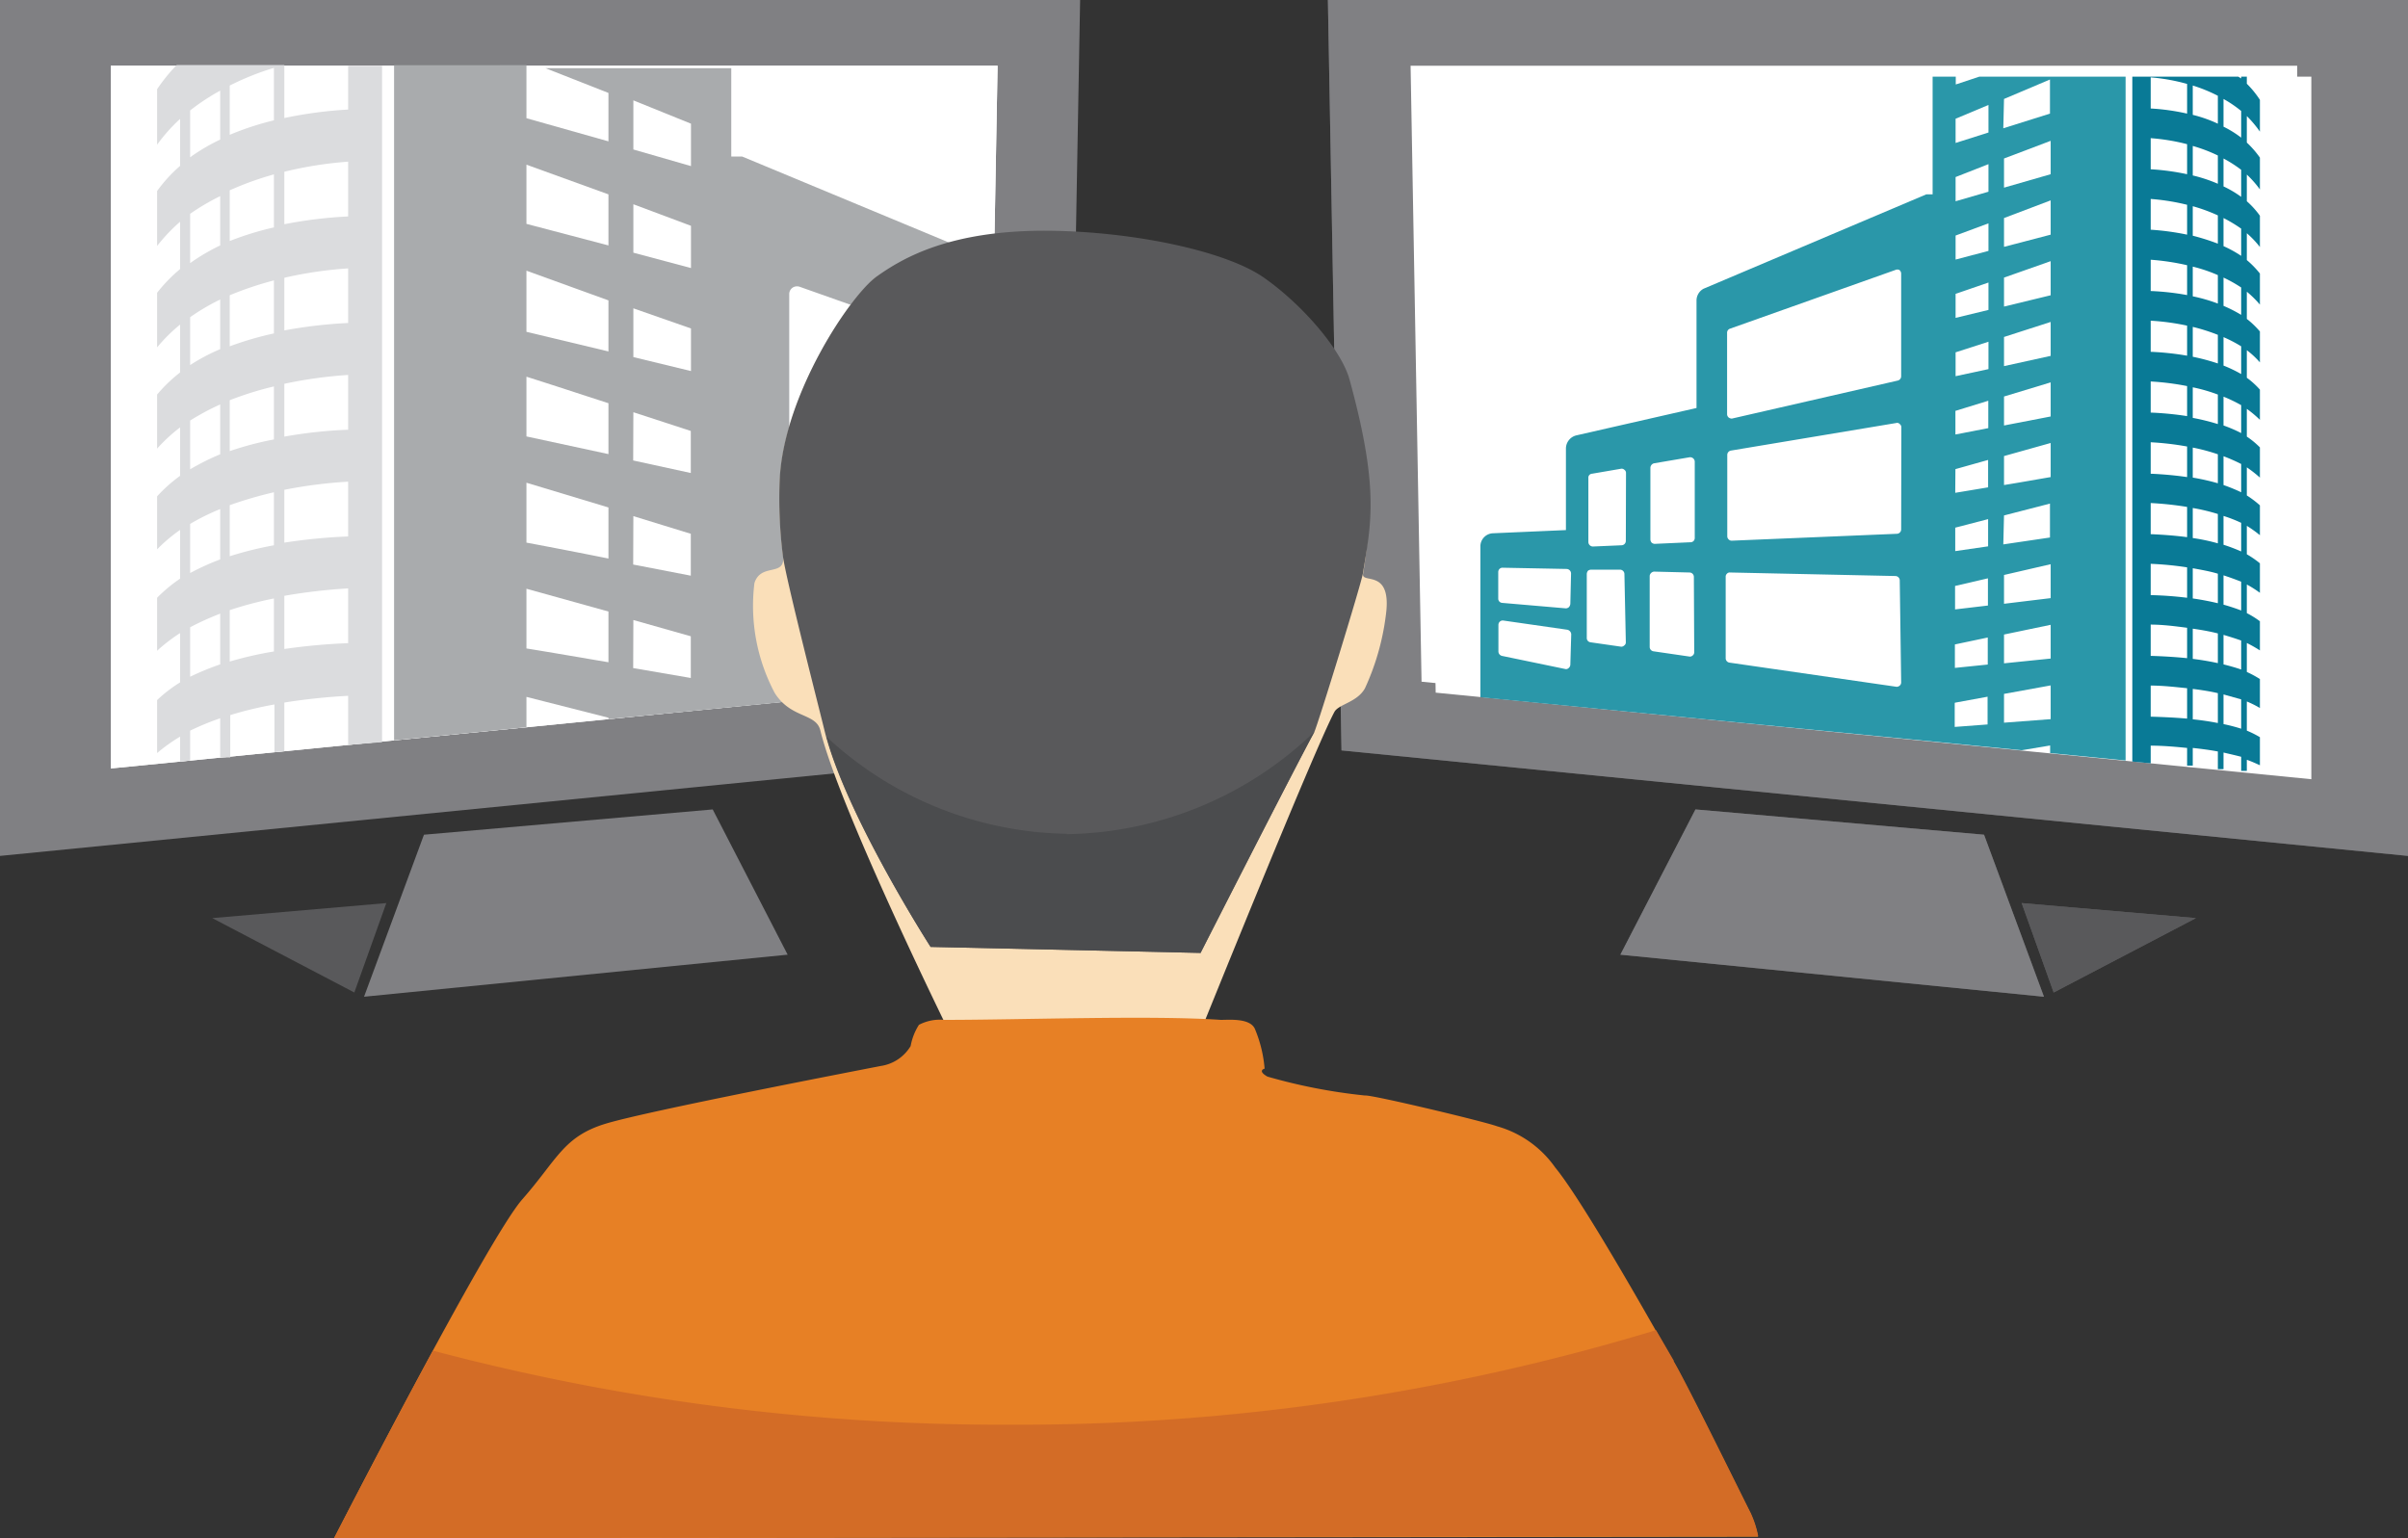 <?xml version="1.0" encoding="UTF-8"?> <svg xmlns="http://www.w3.org/2000/svg" viewBox="0 0 136.26 87.06"><rect x="0" y="0" width="136.26" height="87.06" fill="#333333" stroke="none"/><defs><style>.cls-1{fill:#59595b;}.cls-1,.cls-11,.cls-2,.cls-3,.cls-9{fill-rule:evenodd;}.cls-2{fill:#808083;}.cls-3,.cls-4{fill:#fff;}.cls-5{fill:#097a96;}.cls-6{fill:#2a97a9;}.cls-7{fill:#dbdcde;}.cls-8{fill:#a9abad;}.cls-9{fill:#fadfb9;}.cls-10{fill:#e78025;}.cls-11{fill:#4b4c4e;}.cls-12{fill:#d36c26;}</style></defs><title>illustration_desktopAsset 41</title><g id="Layer_2" data-name="Layer 2"><g id="Layer_1-2" data-name="Layer 1"><polygon class="cls-1" points="75.14 0 136.26 0 136.26 48.44 75.91 42.47 75.14 0"></polygon><polygon class="cls-1" points="79.82 3.72 129.99 3.72 129.99 43.49 80.44 38.58 79.82 3.72"></polygon><polygon class="cls-1" points="115.66 56.41 112.27 47.24 95.94 45.81 91.69 54.03 115.66 56.41"></polygon><polygon class="cls-1" points="114.4 51.11 124.26 51.96 116.21 56.17 114.4 51.11"></polygon><polygon class="cls-2" points="75.14 0 136.26 0 136.26 48.44 75.91 42.47 75.14 0"></polygon><polygon class="cls-3" points="79.82 3.72 129.99 3.72 129.99 43.49 80.44 38.58 79.82 3.72"></polygon><polygon class="cls-2" points="115.66 56.41 112.27 47.24 95.94 45.81 91.69 54.03 115.66 56.41"></polygon><polygon class="cls-1" points="114.4 51.11 124.26 51.96 116.21 56.17 114.4 51.11"></polygon><polygon class="cls-2" points="61.12 0 0 0 0 48.44 60.36 42.47 61.12 0"></polygon><polygon class="cls-3" points="56.45 3.72 6.27 3.72 6.27 43.49 55.82 38.58 56.45 3.72"></polygon><polygon class="cls-4" points="81.24 39.2 130.79 44.1 130.79 4.34 80.61 4.34 81.24 39.2"></polygon><path class="cls-5" d="M121.7,43.2v-1c.68,0,1.37.06,2.06.13v1l.32,0v-1c.48.05,1,.12,1.42.2v1l.32,0v-.94c.34.08.66.15,1,.24v.8l.32,0V43c.26.09.5.2.74.31V41.72a5.68,5.68,0,0,0-.74-.37V39.7a5.68,5.68,0,0,1,.74.37V38.43a5.81,5.81,0,0,0-.74-.4V36.39a7.5,7.5,0,0,1,.74.42V35.16a5.09,5.09,0,0,0-.74-.46V33.08a6.19,6.19,0,0,1,.74.47V31.88a5.4,5.4,0,0,0-.74-.51V29.76a6.61,6.61,0,0,1,.74.53V28.6a5.75,5.75,0,0,0-.74-.56V26.45a7,7,0,0,1,.74.58V25.32a4.8,4.8,0,0,0-.74-.61V23.14a6.39,6.39,0,0,1,.74.62V22.05a4.72,4.72,0,0,0-.74-.67V19.82a4.84,4.84,0,0,1,.74.69V18.76a5,5,0,0,0-.74-.71V16.51a5.68,5.68,0,0,1,.74.73V15.48a5.32,5.32,0,0,0-.74-.76V13.2a5.46,5.46,0,0,1,.74.78V12.21a4.86,4.86,0,0,0-.74-.82V9.88a5.93,5.93,0,0,1,.74.84V8.92a5.5,5.5,0,0,0-.74-.85V6.57a6.27,6.27,0,0,1,.74.88V5.65a5.54,5.54,0,0,0-.74-.91v-.4h-.32v.1l-.16-.1h-6V43.1Zm4.12-37.6a6.83,6.83,0,0,1,1,.68V7.79a5.8,5.8,0,0,0-1-.62Zm0,3.37a7.18,7.18,0,0,1,1,.64v1.53a6.07,6.07,0,0,0-1-.59Zm0,3.37a8,8,0,0,1,1,.6v1.54a6.67,6.67,0,0,0-1-.55Zm0,3.37a7.79,7.79,0,0,1,1,.56v1.55a7.55,7.55,0,0,0-1-.51Zm0,3.37a7.6,7.6,0,0,1,1,.52v1.57a7.43,7.43,0,0,0-1-.48Zm0,3.37a8.09,8.09,0,0,1,1,.48v1.58a7.85,7.85,0,0,0-1-.43Zm0,3.37a9.71,9.71,0,0,1,1,.44v1.6a9.59,9.59,0,0,0-1-.41Zm0,3.38a7.69,7.69,0,0,1,1,.39v1.62a9.49,9.49,0,0,0-1-.38Zm0,3.36c.34.11.67.23,1,.36v1.63c-.31-.12-.64-.23-1-.33Zm0,3.37c.34.1.66.2,1,.32v1.64c-.32-.11-.64-.2-1-.29Zm0,3.37,1,.28v1.66a10,10,0,0,0-1-.26ZM124.08,4.84a8.81,8.81,0,0,1,1.42.58V7a7.71,7.71,0,0,0-1.42-.5Zm0,3.42a8.66,8.66,0,0,1,1.42.54v1.6a8.44,8.44,0,0,0-1.42-.47Zm0,3.41a9.6,9.6,0,0,1,1.42.52v1.6a12.39,12.39,0,0,0-1.42-.45Zm0,3.42a8.47,8.47,0,0,1,1.42.48v1.61a9.31,9.31,0,0,0-1.42-.41Zm0,3.41a10.69,10.69,0,0,1,1.42.45v1.62a12.29,12.29,0,0,0-1.42-.38Zm0,3.42a9.31,9.31,0,0,1,1.42.41V24a12.28,12.28,0,0,0-1.42-.35Zm0,3.41a11,11,0,0,1,1.42.38v1.64a12.76,12.76,0,0,0-1.42-.32Zm0,3.42a10.89,10.89,0,0,1,1.42.34v1.66a10.83,10.83,0,0,0-1.42-.3Zm0,3.41c.49.09,1,.18,1.42.31v1.67c-.46-.11-.93-.2-1.42-.27Zm0,3.42c.49.07,1,.16,1.42.27v1.68c-.46-.1-.93-.18-1.42-.24Zm0,3.41c.49.06,1,.14,1.42.24v1.69c-.46-.09-.93-.16-1.42-.21ZM121.7,4.38a10.76,10.76,0,0,1,2.06.37V6.43a12.3,12.3,0,0,0-2.06-.29Zm0,3.44a11.5,11.5,0,0,1,2.06.34v1.7a13.4,13.4,0,0,0-2.06-.28Zm0,3.44a12.43,12.43,0,0,1,2.06.33v1.69A14.69,14.69,0,0,0,121.7,13Zm0,3.44a13.5,13.5,0,0,1,2.06.31V16.7a14.59,14.59,0,0,0-2.06-.23Zm0,3.45a13.4,13.4,0,0,1,2.06.28v1.7a16.19,16.19,0,0,0-2.06-.22Zm0,3.44a14.69,14.69,0,0,1,2.06.26v1.7a18.17,18.17,0,0,0-2.06-.2Zm0,3.44a16.26,16.26,0,0,1,2.06.24V27c-.69-.1-1.38-.16-2.06-.19Zm0,3.44a18.24,18.24,0,0,1,2.06.22V30.4c-.69-.09-1.38-.14-2.06-.17Zm0,3.44a18.17,18.17,0,0,1,2.06.2v1.72a20.59,20.59,0,0,0-2.06-.15Zm0,3.44c.68,0,1.37.09,2.06.18v1.72c-.69-.07-1.38-.11-2.06-.13Zm0,3.45c.68,0,1.37.08,2.06.15v1.72c-.69-.06-1.38-.09-2.06-.11Z"></path><path class="cls-6" d="M109.29,11h.06v0l-.35,0L96.4,16.34A.76.76,0,0,0,96,17v6.09l-6.8,1.55a.77.77,0,0,0-.59.75V30l-4.12.18a.74.74,0,0,0-.72.74v8.54l30.63,3,1.61-.27v.43l4.27.42V4.34H112l-1.33.44V4.34h-1.31V11h-.06M88.86,37.61a.26.26,0,0,1-.1.2.22.22,0,0,1-.15.06h0l-3.62-.75a.26.26,0,0,1-.2-.25V35.37a.26.26,0,0,1,.08-.19.24.24,0,0,1,.2-.06l3.62.52a.28.28,0,0,1,.22.25Zm0-3.44a.33.33,0,0,1-.08.19.28.28,0,0,1-.17.07h0L85,34.12a.24.24,0,0,1-.22-.25V32.39a.26.26,0,0,1,.07-.19.24.24,0,0,1,.18-.07l3.62.07a.26.26,0,0,1,.25.26ZM92,36.35a.21.21,0,0,1-.09.18.24.24,0,0,1-.17.07h0L90,36.35a.24.24,0,0,1-.21-.24V32.49a.32.32,0,0,1,.07-.19.31.31,0,0,1,.19-.06l1.62,0a.25.25,0,0,1,.25.25Zm0-5.74a.25.25,0,0,1-.25.25l-1.62.07h0a.26.26,0,0,1-.25-.26V27.05a.22.22,0,0,1,.21-.24l1.63-.28a.22.22,0,0,1,.2.06.21.21,0,0,1,.09.18Zm3.87,6.3a.23.23,0,0,1-.09.19.23.23,0,0,1-.16.06h0l-2.06-.3a.25.25,0,0,1-.21-.25v-4a.24.24,0,0,1,.07-.17.26.26,0,0,1,.18-.09l2,.05a.25.25,0,0,1,.25.25Zm-.24-6.22-2,.09h0a.28.28,0,0,1-.17-.07.29.29,0,0,1-.07-.18V26.47a.27.27,0,0,1,.21-.25l2-.34a.26.26,0,0,1,.21.06.25.25,0,0,1,.09.19v4.31h0a.24.24,0,0,1-.24.25m11.92,7.92a.24.24,0,0,1-.08.19.28.28,0,0,1-.17.07h0L97.86,37.5a.25.25,0,0,1-.21-.25v-4.6a.23.23,0,0,1,.07-.18.21.21,0,0,1,.18-.07l9.35.2a.25.25,0,0,1,.25.24Zm0-8.65a.25.25,0,0,1-.24.25l-9.35.39h0a.24.24,0,0,1-.17-.07.25.25,0,0,1-.08-.18v-4.6a.25.25,0,0,1,.21-.25l9.35-1.56a.19.19,0,0,1,.2.06.22.22,0,0,1,.09.19Zm0-8.66a.25.25,0,0,1-.2.24L98,23.69h0a.32.32,0,0,1-.18-.06.25.25,0,0,1-.09-.2v-4.6a.24.24,0,0,1,.17-.23l9.35-3.32a.27.27,0,0,1,.23,0,.27.27,0,0,1,.1.21Zm5.82-15.7L116,4.5V6.43l-2.64.83Zm0,3.37,2.64-1V9.86l-2.64.76Zm0,3.37,2.64-1v1.94l-2.64.69Zm0,3.37,2.64-.93v1.93l-2.64.64Zm0,3.36,2.64-.85v1.92l-2.64.58Zm0,3.37,2.64-.8v1.93l-2.64.51Zm0,3.37,2.64-.74V27c-.88.15-1.76.31-2.64.45Zm0,3.36L116,28.5v1.92l-2.64.39Zm0,3.37,2.64-.61v1.92l-2.64.32Zm0,3.37,2.64-.55v1.91l-2.64.27Zm0,3.36,2.64-.48V40.7l-2.64.2ZM110.66,6.72l1.86-.78V7.5l-1.86.59Zm0,3.3,1.86-.73v1.56l-1.86.54Zm0,3.31,1.86-.69V14.2l-1.86.49V13.33m0,3.3,1.86-.64v1.55l-1.86.45Zm0,3.31,1.86-.6v1.55l-1.86.4V19.94m0,3.31,1.85-.57v1.55l-1.86.36c0-.45,0-.9,0-1.34m0,3.3,1.85-.52v1.55l-1.86.31Zm0,3.31,1.85-.48v1.54l-1.86.27c0-.44,0-.88,0-1.33m0,3.3,1.85-.43v1.54l-1.86.22c0-.44,0-.88,0-1.33m0,3.31,1.85-.39v1.53l-1.86.19c0-.44,0-.89,0-1.33m0,3.3,1.85-.34V41l-1.86.14c0-.44,0-.88,0-1.33"></path><polygon class="cls-2" points="20.6 56.41 23.99 47.24 40.33 45.81 44.57 54.03 20.6 56.41"></polygon><polygon class="cls-1" points="21.86 51.11 12.01 51.96 20.05 56.17 21.86 51.11"></polygon><polygon class="cls-3" points="55.82 38.58 6.27 43.49 6.27 3.72 56.45 3.72 55.82 38.58"></polygon><path class="cls-7" d="M8.89,8.19a9.49,9.49,0,0,1,1.3-1.46V9.39a8.37,8.37,0,0,0-1.3,1.42v3.11a9.9,9.9,0,0,1,1.3-1.37v2.68a8.68,8.68,0,0,0-1.3,1.34v3.09a9.33,9.33,0,0,1,1.3-1.29v2.71a8.54,8.54,0,0,0-1.3,1.25v3.06a9.25,9.25,0,0,1,1.3-1.2v2.74a8.43,8.43,0,0,0-1.3,1.16v3a9.22,9.22,0,0,1,1.3-1.1v2.76a8.47,8.47,0,0,0-1.3,1.08v3a9.38,9.38,0,0,1,1.3-1v2.79a8,8,0,0,0-1.3,1v3a9.53,9.53,0,0,1,1.3-.93V43.1l.57-.06V41.35a15.13,15.13,0,0,1,1.7-.7v2.22l.57,0V40.47a20.69,20.69,0,0,1,2.5-.6v2.7l.56-.06V39.76a34.27,34.27,0,0,1,3.61-.38v2.78L21.62,42V3.72H19.7V6.2a24,24,0,0,0-3.61.48v-3H10A9.74,9.74,0,0,0,8.89,5.05Zm7.2,1.53a21.83,21.83,0,0,1,3.61-.57v3.1a25,25,0,0,0-3.61.44Zm0,6a22.79,22.79,0,0,1,3.61-.53v3.09a26.47,26.47,0,0,0-3.61.42Zm0,6a25.06,25.06,0,0,1,3.61-.5v3.1a26.2,26.2,0,0,0-3.61.39Zm0,6a26.41,26.41,0,0,1,3.61-.46v3.1a31.71,31.71,0,0,0-3.61.35Zm0,6a32,32,0,0,1,3.61-.42v3.1a34.1,34.1,0,0,0-3.61.33ZM13,4.84a15.73,15.73,0,0,1,2.5-1V6.81a16.25,16.25,0,0,0-2.5.82Zm0,5.93a17.69,17.69,0,0,1,2.5-.9v3a17.26,17.26,0,0,0-2.5.77Zm0,5.94a18.81,18.81,0,0,1,2.5-.84v3a18.49,18.49,0,0,0-2.5.73Zm0,5.94a18.63,18.63,0,0,1,2.5-.78v3a18.34,18.34,0,0,0-2.5.66Zm0,5.94a22.54,22.54,0,0,1,2.5-.73v3a20.29,20.29,0,0,0-2.5.62Zm0,5.94a20.87,20.87,0,0,1,2.5-.66v3a20.62,20.62,0,0,0-2.5.57ZM10.76,6.25a12.17,12.17,0,0,1,1.7-1.12V7.9a10.84,10.84,0,0,0-1.7,1Zm0,5.85a12.71,12.71,0,0,1,1.7-1v2.79a11.29,11.29,0,0,0-1.7,1Zm0,5.85a12.33,12.33,0,0,1,1.7-1v2.81a11,11,0,0,0-1.7.9Zm0,5.85a13.78,13.78,0,0,1,1.7-.91v2.82a13.48,13.48,0,0,0-1.7.85Zm0,5.85a12.79,12.79,0,0,1,1.7-.84v2.85a13.77,13.77,0,0,0-1.7.77Zm0,5.85a15.43,15.43,0,0,1,1.7-.77V37.6a15.13,15.13,0,0,0-1.7.7Z"></path><path class="cls-8" d="M29.79,41.16V39.44l4.64,1.18v.08l10.22-1V31.85a.46.46,0,0,1,.16-.34.4.4,0,0,1,.35-.1l10.76,1.8L56,29.73,45,27.21a.43.43,0,0,1-.34-.43V16.65a.44.44,0,0,1,.19-.37.46.46,0,0,1,.4-.05l10.91,3.86.1-5.3L42,8.86l-.62,0v0h0v-5H30.87l3.56,1.4V8L29.79,6.69v-3H22.3V41.9ZM35.84,5.68,39.1,7v2.4l-3.26-.94Zm0,5.88,3.26,1.22v2.39l-3.26-.87Zm0,5.89,3.26,1.14V21l-3.26-.79Zm0,5.88,3.25,1.06c0,.79,0,1.59,0,2.38l-3.26-.71Zm0,5.88,3.25,1c0,.78,0,1.57,0,2.37l-3.26-.63Zm0,5.88,3.25.92v2.36l-3.26-.56ZM29.79,9.32,34.43,11v2.89l-4.64-1.22Zm0,6L34.43,17v2.89l-4.64-1.11Zm0,6c1.55.49,3.09,1,4.64,1.5v2.88l-4.64-1Zm0,6,4.64,1.4v2.89c-1.55-.31-3.09-.61-4.64-.9Zm0,6,4.64,1.29v2.87c-1.55-.26-3.09-.53-4.64-.78Z"></path><path class="cls-9" d="M67.61,59.17H54.09S47.57,46,46.42,41.34c-.24-1-1.66-.66-2.58-2.12A10.52,10.52,0,0,1,42.69,33c.37-1.17,1.76-.33,1.62-1.53a25.87,25.87,0,0,1-.18-4.31c.23-4.81,4-10.44,5.5-11.5s7.79-2.58,9.85-2.58S69.21,14.47,71.39,16s4.12,3.5,4.58,5.17c1.72,6.21,1.62,8.49,1.16,11.31-.09.57,1.54-.28,1.32,2.08a14,14,0,0,1-1.21,4.39c-.44.8-1.49.9-1.73,1.34-1.14,2.11-7.9,18.89-7.9,18.89"></path><path class="cls-1" d="M67.93,53.93l-15.27-.34s-4.85-7.54-6-12.23c-.24-1-2.22-8.71-2.36-9.91a25.87,25.87,0,0,1-.18-4.31c.23-4.81,4-10.44,5.5-11.5s4.2-2.65,9.85-2.58c4.67.06,9.88,1.13,12.06,2.66s4.36,4.07,4.83,5.74c1.71,6.22,1.22,8.19.76,11-.09.57-2.53,8.51-2.76,9-1.15,2.11-6.44,12.51-6.44,12.51"></path><path class="cls-10" d="M18.9,87.06s8.68-16.94,10.66-19.19,2.31-3.55,4.73-4.28,14.22-3,15.54-3.26a2.37,2.37,0,0,0,1.7-1.13A3.31,3.31,0,0,1,52,58a2.56,2.56,0,0,1,1.43-.28c4.36,0,11.75-.27,15.65,0,.5,0,1.65-.11,1.93.51a7.37,7.37,0,0,1,.55,2.25s-.44.11.16.45A31.49,31.49,0,0,0,77.24,62c.33-.06,6.71,1.46,7.47,1.74A6,6,0,0,1,88,66.07c1.65,2,5.88,9.56,6.7,11s4.07,8,4.34,8.55a5.67,5.67,0,0,1,.44,1.35Z"></path><path class="cls-11" d="M60.4,47.19A20.45,20.45,0,0,1,46.77,41.7c1.28,4.71,5.89,11.89,5.89,11.89l15.27.34s5.29-10.4,6.44-12.51v0a20.62,20.62,0,0,1-14,5.79"></path><path class="cls-12" d="M94.71,77l-1-1.72a124.28,124.28,0,0,1-36.56,5.35A125.74,125.74,0,0,1,24.5,76.44c-2.79,5.14-5.6,10.62-5.6,10.62l80.59-.12a5.67,5.67,0,0,0-.44-1.35c-.27-.5-3.51-7.14-4.34-8.55"></path></g></g></svg> 
